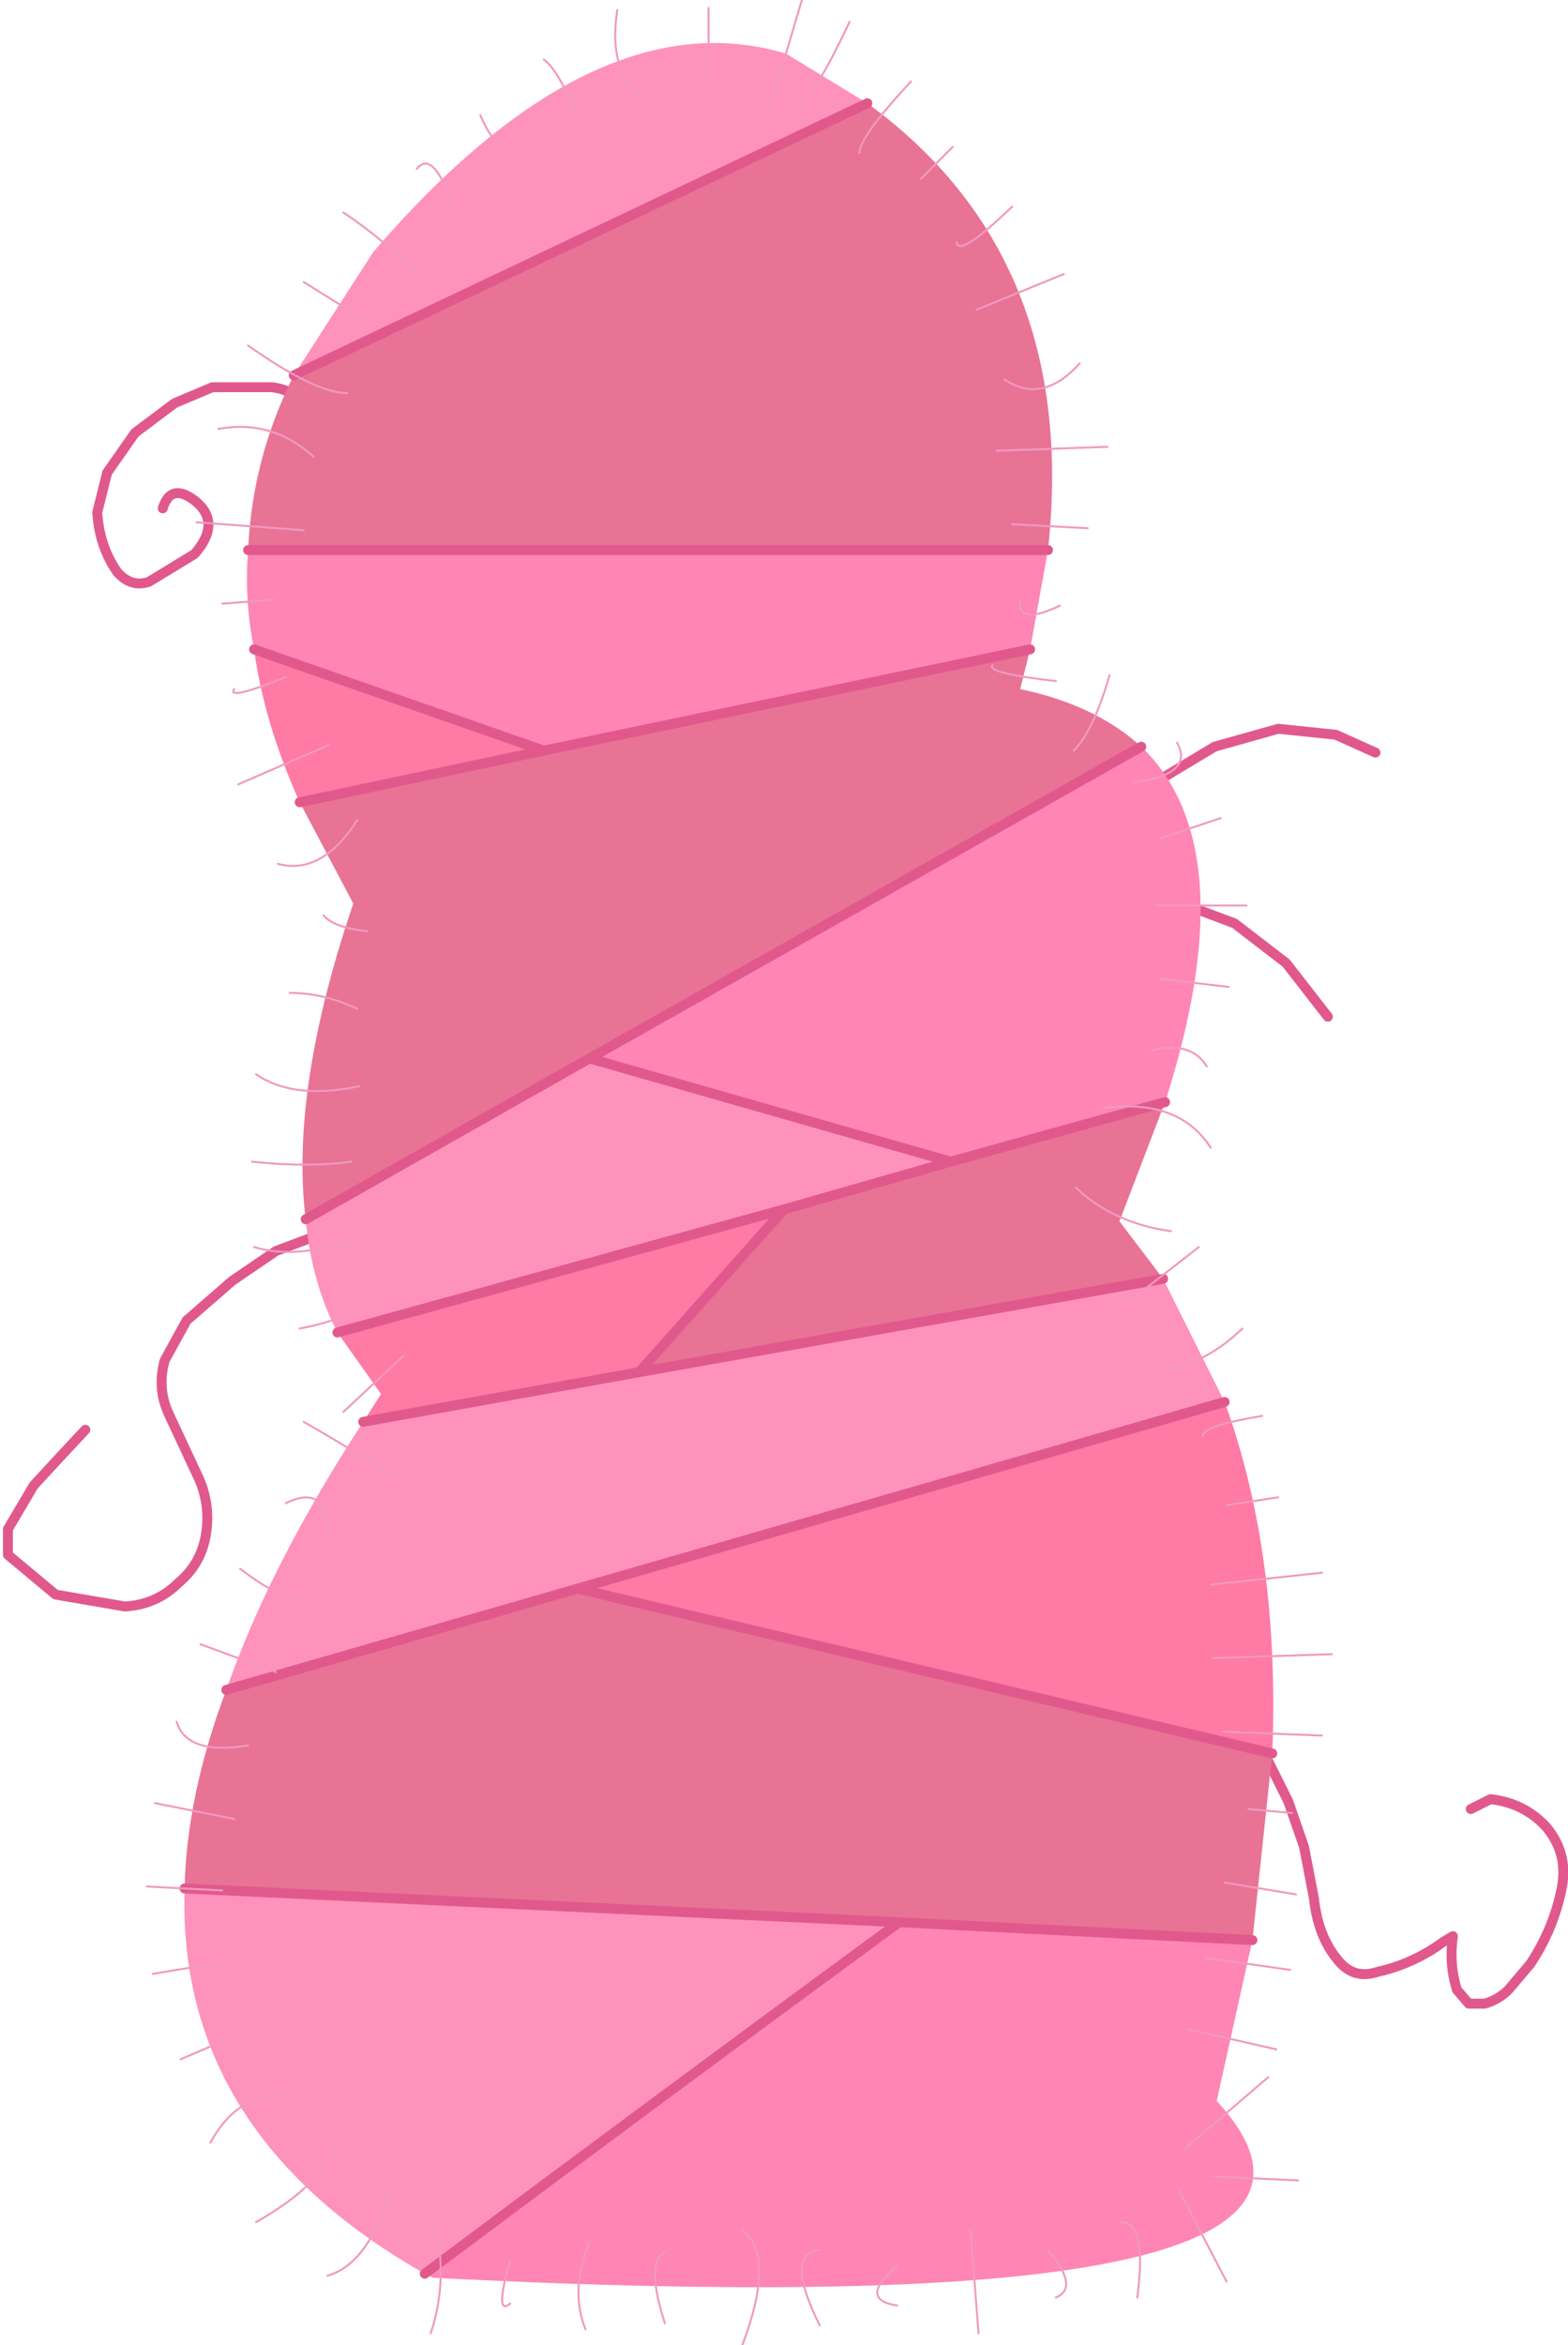 <?xml version="1.0" encoding="UTF-8" standalone="no"?>
<svg xmlns:xlink="http://www.w3.org/1999/xlink" height="59.05px" width="39.5px" xmlns="http://www.w3.org/2000/svg">
  <g transform="matrix(1.0, 0.0, 0.0, 1.0, 18.3, 57.6)">
    <path d="M10.0 -37.05 L11.05 -38.05 12.3 -38.8 13.9 -39.25 15.35 -39.1 16.35 -38.65 M10.4 -34.9 L11.6 -34.8 12.8 -34.35 14.1 -33.35 15.15 -32.0 M11.1 -14.0 Q12.0 -14.4 12.65 -13.75 L13.55 -13.45 14.15 -12.25 14.55 -11.1 14.8 -9.8 Q14.9 -8.85 15.4 -8.25 15.8 -7.75 16.4 -7.95 17.3 -8.15 18.05 -8.7 L18.3 -8.85 Q18.2 -8.15 18.4 -7.5 L18.7 -7.15 19.1 -7.15 Q19.45 -7.25 19.7 -7.5 L20.25 -8.15 Q20.85 -9.05 21.05 -10.1 21.2 -10.95 20.65 -11.6 20.1 -12.2 19.25 -12.3 L18.75 -12.05 M-10.55 -47.05 Q-10.65 -47.75 -11.45 -47.85 L-12.95 -47.85 -13.9 -47.45 -14.9 -46.7 -15.6 -45.7 -15.85 -44.7 Q-15.8 -43.85 -15.35 -43.2 -15.0 -42.8 -14.55 -42.95 L-13.4 -43.65 Q-12.7 -44.45 -13.4 -45.0 -14.0 -45.45 -14.2 -44.8 M-9.75 -26.05 Q-9.3 -26.95 -10.55 -26.4 L-11.35 -26.1 -12.45 -25.35 -13.6 -24.35 -14.15 -23.35 Q-14.35 -22.65 -14.05 -22.0 L-13.35 -20.5 Q-13.0 -19.8 -13.1 -19.05 -13.2 -18.25 -13.8 -17.75 -14.35 -17.2 -15.15 -17.15 L-16.9 -17.45 -18.1 -18.45 -18.1 -19.1 -17.45 -20.2 -16.85 -20.85 -16.15 -21.6" fill="none" stroke="#e1598c" stroke-linecap="round" stroke-linejoin="round" stroke-width="0.25"/>
    <path d="M-10.9 -48.15 L-8.9 -51.25 Q-3.35 -57.7 1.5 -56.25 L3.55 -55.0 -10.9 -48.15 M11.0 -25.4 L12.55 -22.3 -3.75 -17.6 -12.6 -15.05 Q-11.5 -18.2 -9.15 -21.8 L-2.2 -23.05 11.0 -25.4 M-7.6 -0.35 Q-13.85 -3.9 -13.65 -10.05 L4.35 -9.2 Q-1.65 -4.8 -7.6 -0.35 M-9.8 -24.05 Q-10.45 -25.3 -10.6 -26.9 L-3.45 -30.95 5.65 -28.35 1.45 -27.15 -9.8 -24.05" fill="#fe92bb" fill-rule="evenodd" stroke="none"/>
    <path d="M3.55 -55.0 Q8.9 -51.1 8.1 -43.75 L-12.05 -43.75 Q-11.95 -46.05 -10.9 -48.15 L3.55 -55.0 M7.65 -41.25 L7.4 -40.25 Q9.3 -39.85 10.45 -38.8 L-3.45 -30.95 -10.6 -26.9 Q-11.0 -30.15 -9.4 -34.85 L-10.75 -37.4 -4.6 -38.7 7.65 -41.25 M11.05 -29.85 L9.9 -26.85 11.0 -25.4 -2.2 -23.05 1.45 -27.15 5.65 -28.35 11.05 -29.85 M13.75 -13.45 L13.25 -8.75 4.35 -9.2 -13.65 -10.05 Q-13.6 -12.4 -12.6 -15.05 L-3.75 -17.6 13.75 -13.45" fill="#e87395" fill-rule="evenodd" stroke="none"/>
    <path d="M8.1 -43.75 L7.65 -41.25 -4.6 -38.7 -11.9 -41.25 Q-12.15 -42.5 -12.05 -43.75 L8.1 -43.75 M10.45 -38.8 Q13.1 -36.25 11.05 -29.85 L5.65 -28.35 -3.45 -30.95 10.45 -38.8 M13.25 -8.75 L12.35 -4.7 Q17.65 1.05 -7.4 -0.25 L-7.6 -0.35 Q-1.65 -4.8 4.35 -9.2 L13.25 -8.75" fill="#fe85b4" fill-rule="evenodd" stroke="none"/>
    <path d="M12.55 -22.3 Q13.95 -18.45 13.75 -13.45 L-3.75 -17.6 12.55 -22.3 M-9.15 -21.8 L-8.7 -22.5 -9.8 -24.05 1.45 -27.15 -2.2 -23.05 -9.15 -21.8 M-10.75 -37.4 Q-11.65 -39.4 -11.9 -41.25 L-4.6 -38.7 -10.75 -37.4" fill="#ff7aa4" fill-rule="evenodd" stroke="none"/>
    <path d="M-10.9 -48.15 L3.55 -55.0 M1.45 -27.15 L5.65 -28.35 -3.45 -30.95 -10.6 -26.9 M5.65 -28.35 L11.05 -29.85 M4.35 -9.2 L13.25 -8.75 M-4.6 -38.7 L-11.9 -41.25 M-10.75 -37.4 L-4.6 -38.7 7.65 -41.25 M-9.15 -21.8 L-2.2 -23.05 1.45 -27.15 -9.8 -24.05 M-3.75 -17.6 L-12.6 -15.05 M-3.45 -30.95 L10.45 -38.8 M-12.05 -43.75 L8.1 -43.75 M12.55 -22.3 L-3.75 -17.6 13.75 -13.45 M4.35 -9.2 L-13.65 -10.05 M-7.6 -0.35 Q-1.65 -4.8 4.35 -9.2 M-2.2 -23.05 L11.0 -25.4" fill="none" stroke="#e1598c" stroke-linecap="round" stroke-linejoin="round" stroke-width="0.25"/>
    <path d="M3.1 -57.05 Q2.15 -55.0 1.5 -54.55 M4.65 -55.55 Q3.35 -54.15 3.35 -53.75 M5.7 -53.9 L4.9 -53.1 M7.2 -52.4 Q5.85 -51.1 5.8 -51.5 M8.5 -50.7 L6.3 -49.8 M1.9 -57.6 L1.1 -54.9 M11.35 -38.9 Q11.8 -38.1 10.25 -37.9 M8.9 -48.45 Q7.95 -47.4 7.0 -48.05 M9.6 -46.35 L6.8 -46.25 M9.1 -44.3 L7.2 -44.4 M8.4 -42.35 Q7.35 -41.85 7.4 -42.45 M8.3 -40.45 Q6.55 -40.65 6.7 -40.85 M9.65 -40.6 Q9.25 -39.2 8.75 -38.7 M12.1 -30.75 Q11.7 -31.4 10.7 -31.15 M12.65 -32.75 L10.95 -32.95 M13.1 -34.8 L10.8 -34.8 M12.45 -37.0 L10.95 -36.5 M11.9 -26.2 L10.1 -24.8 M11.2 -26.6 Q9.75 -26.8 8.8 -27.7 M12.2 -28.7 Q11.4 -29.95 9.5 -29.7 M13.0 -24.15 Q11.95 -23.15 10.9 -23.15 M13.5 -21.95 Q12.0 -21.7 12.0 -21.45 M13.9 -19.9 L12.6 -19.7 M15.0 -18.0 L12.2 -17.7 M15.25 -15.95 L12.25 -15.85 M15.0 -13.9 L12.5 -14.0 M14.25 -11.95 L13.15 -12.05 M14.35 -9.9 L12.55 -10.2 M14.2 -8.0 L12.1 -8.3 M13.85 -6.0 L11.65 -6.5 M13.65 -5.3 L11.55 -3.5 M14.4 -2.7 L12.2 -2.8 M12.6 -0.15 L11.4 -2.45 M10.35 0.25 Q10.6 -1.65 9.95 -1.65 M8.3 0.25 Q8.9 0.0 8.1 -0.95 M6.35 1.15 L6.15 -1.45 M4.3 0.45 Q3.3 0.3 4.3 -0.55 M2.35 0.95 Q1.45 -0.85 2.35 -0.95 M0.4 1.45 Q1.25 -0.8 0.4 -1.45 M-9.65 -52.25 Q-8.6 -51.55 -7.75 -50.65 M-7.8 -53.35 Q-7.4 -53.85 -6.9 -52.45 M-6.2 -54.7 Q-5.9 -54.0 -5.6 -53.9 M-4.6 -56.1 Q-4.2 -55.8 -3.8 -54.7 M-2.75 -57.35 Q-3.0 -55.75 -2.05 -55.05 M-0.45 -57.4 L-0.45 -55.7 M-12.4 -40.25 Q-12.6 -39.95 -11.1 -40.55 M-12.7 -42.4 L-11.4 -42.5 M-13.35 -44.45 L-10.65 -44.25 M-12.8 -46.8 Q-11.45 -47.05 -10.4 -46.1 M-11.9 -26.2 Q-10.75 -25.85 -9.1 -26.5 M-11.95 -28.35 Q-10.55 -28.2 -9.45 -28.35 M-11.85 -30.55 Q-10.9 -29.9 -9.25 -30.25 M-11.0 -32.6 Q-10.15 -32.6 -9.3 -32.2 M-10.15 -34.55 Q-9.9 -34.25 -9.05 -34.15 M-11.3 -35.85 Q-10.2 -35.55 -9.3 -36.95 M-12.3 -37.85 L-10.0 -38.85 M-12.05 -48.9 Q-10.35 -47.7 -9.55 -47.7 M-9.65 -22.05 L-8.15 -23.45 M-12.25 -18.1 Q-11.2 -17.3 -10.65 -17.3 M-13.25 -16.2 L-11.35 -15.5 M-13.85 -14.25 Q-13.6 -13.4 -12.05 -13.65 M-13.0 -3.65 Q-12.35 -4.85 -11.2 -4.85 M-13.75 -5.75 L-12.35 -6.35 M-14.45 -7.9 L-12.65 -8.2 M-14.4 -12.2 L-12.4 -11.8 M-14.6 -10.1 L-12.7 -10.0 M-10.05 -0.3 Q-9.0 -0.6 -8.45 -2.5 M-11.85 -1.65 Q-10.15 -2.6 -9.75 -3.75 M-10.75 -24.15 Q-9.65 -24.35 -9.25 -24.75 M-10.65 -21.8 Q-8.9 -20.8 -8.45 -20.4 M-11.1 -19.75 Q-10.1 -20.25 -10.0 -19.05 M-10.65 -50.5 L-9.05 -49.5 M-1.55 0.9 Q-2.05 -0.65 -1.55 -0.9 M-3.55 1.05 Q-3.95 0.05 -3.45 -1.15 M-5.45 0.4 Q-5.85 0.75 -5.45 -0.7 M-7.45 1.15 Q-7.0 -0.2 -7.35 -1.65" fill="none" stroke="#f099c0" stroke-linecap="round" stroke-linejoin="round" stroke-width="0.05"/>
  </g>
</svg>
